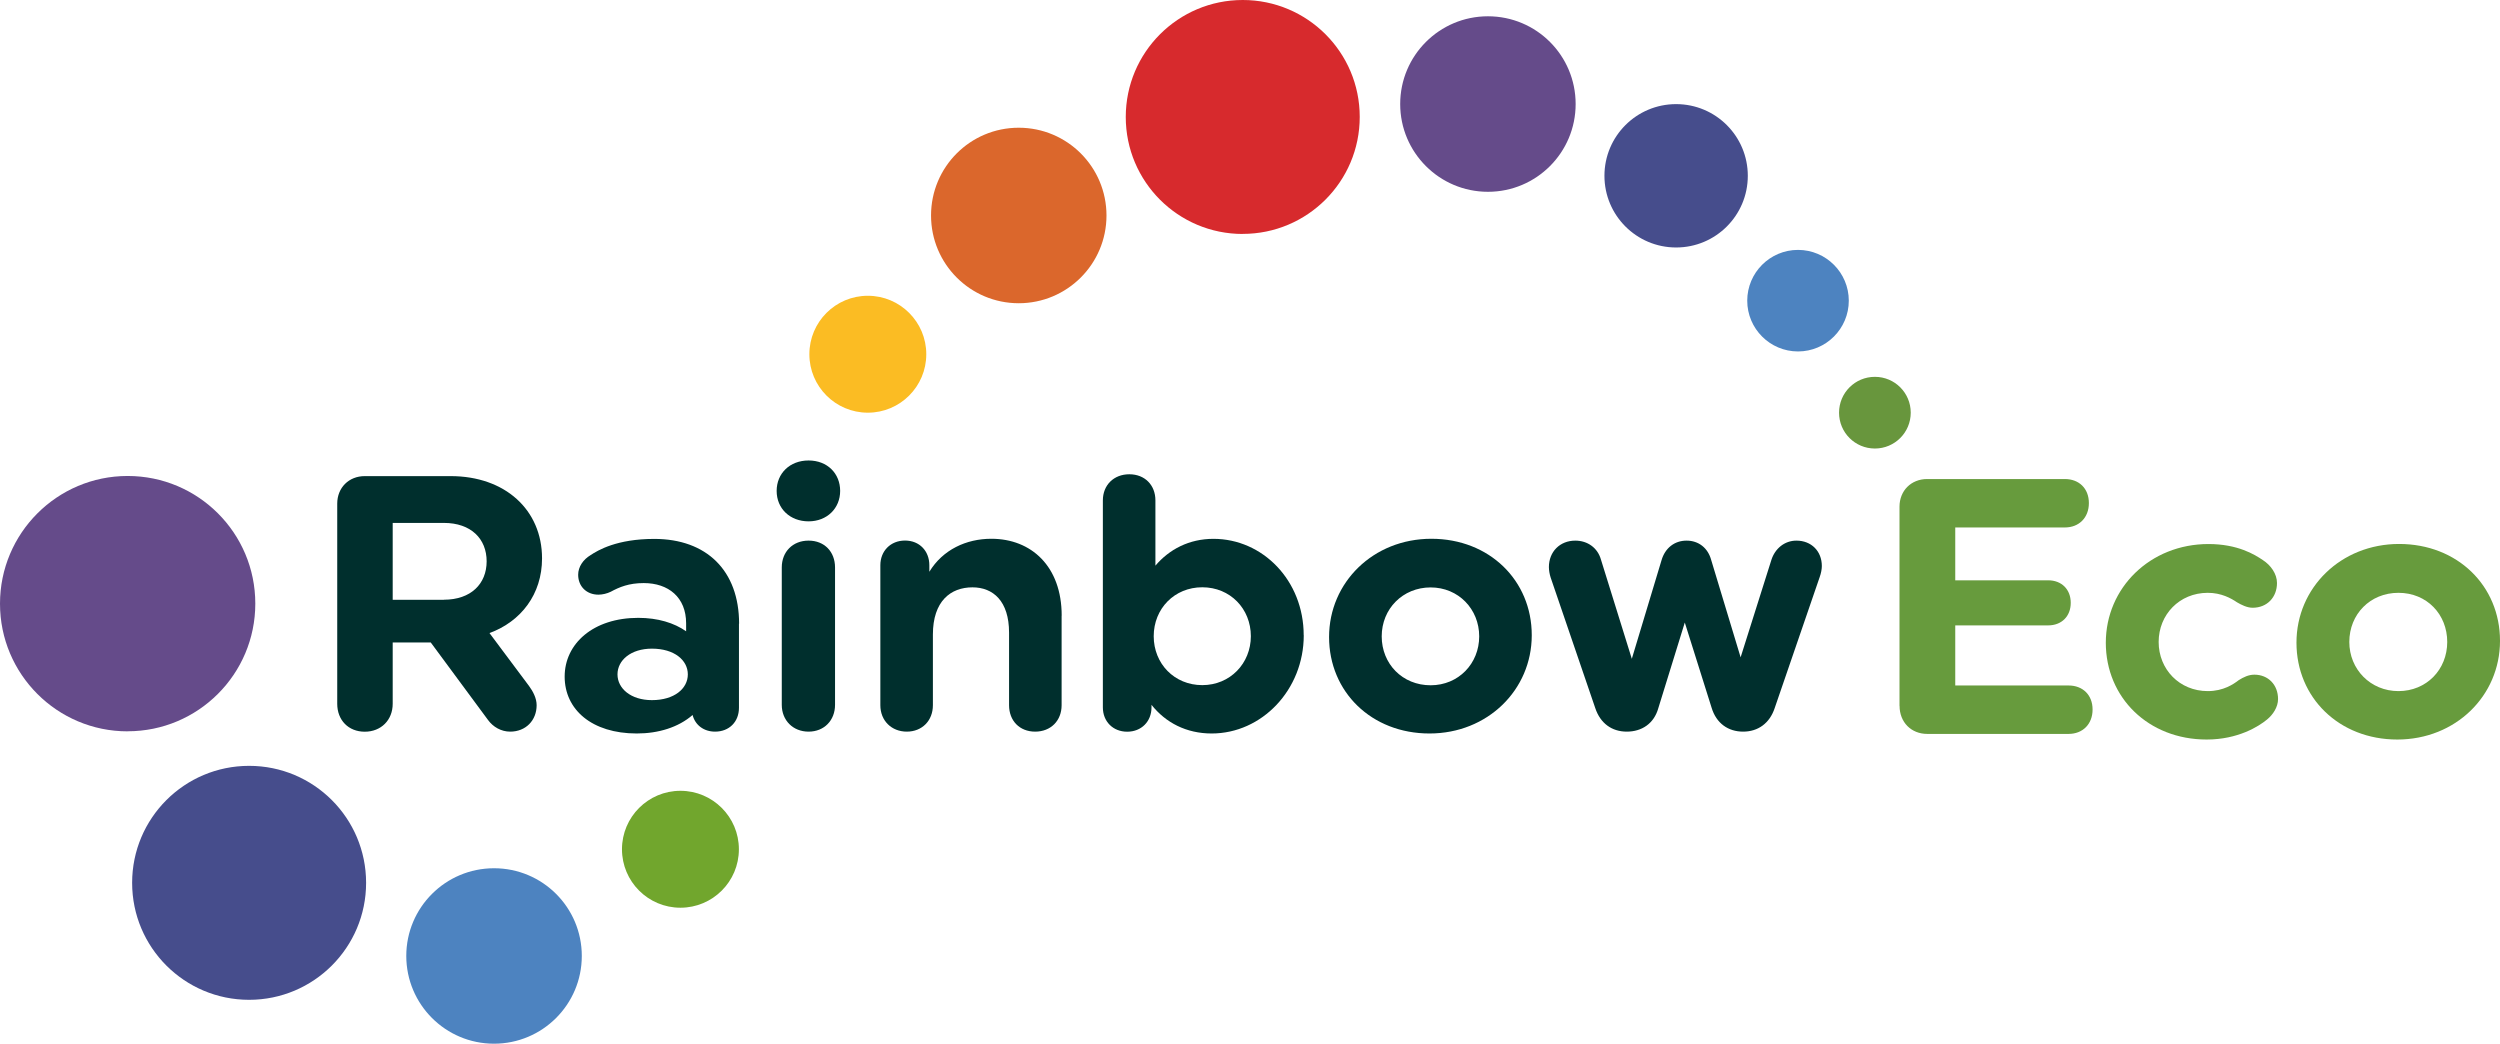 <svg xmlns="http://www.w3.org/2000/svg" id="Layer_2" data-name="Layer 2" viewBox="0 0 351.54 146.76"><defs><style>      .rainbow-eco-logo-1 {        fill: #002f2d;      }      .rainbow-eco-logo-2 {        fill: #68963d;      }      .rainbow-eco-logo-3 {        fill: #fbbc23;      }      .rainbow-eco-logo-4 {        fill: #679b3d;      }      .rainbow-eco-logo-5 {        fill: #654b8a;      }      .rainbow-eco-logo-6 {        fill: #d72a2d;      }      .rainbow-eco-logo-7 {        fill: #db672c;      }      .rainbow-eco-logo-8 {        fill: #71a62d;      }      .rainbow-eco-logo-9 {        fill: #464d8c;      }      .rainbow-eco-logo-10 {        fill: #4d83c0;      }    </style></defs><g id="Layer_1-2" data-name="Layer 1-2"><g><path class="rainbow-eco-logo-1" d="m47.42,98.96v-28.14c0-2.24,1.63-3.87,3.87-3.87h12.08c7.65,0,12.85,4.74,12.85,11.57,0,5.05-2.96,8.87-7.39,10.5l5.56,7.44c.56.76,1.07,1.73,1.07,2.7,0,2.14-1.53,3.72-3.72,3.72-1.27,0-2.4-.66-3.11-1.63l-8.06-10.91h-5.35v8.62c0,2.29-1.63,3.93-3.93,3.93s-3.87-1.63-3.87-3.93Zm14.99-14.63c3.82,0,6.02-2.24,6.02-5.4s-2.19-5.4-6.02-5.4h-7.19v10.81h7.19Z"></path><g><path class="rainbow-eco-logo-1" d="m103.91,87.69v11.83c0,1.99-1.38,3.36-3.36,3.36-1.58,0-2.8-.92-3.16-2.34-1.99,1.73-4.79,2.6-7.85,2.6-6.32,0-10.14-3.36-10.14-8s4.03-8.26,10.35-8.26c2.75,0,5.05.71,6.73,1.89v-1.12c0-3.67-2.5-5.66-5.96-5.66-2.09,0-3.42.56-4.64,1.22-.51.25-1.17.41-1.73.41-1.68,0-2.85-1.17-2.85-2.8,0-1.12.71-2.14,1.73-2.75,1.07-.71,3.72-2.29,8.97-2.29,7.34,0,11.93,4.44,11.93,11.93l-.02-.02Zm-7.19,7.14c0-1.99-1.89-3.62-5.05-3.62-2.96,0-4.84,1.63-4.84,3.62s1.89,3.62,4.84,3.62c3.16,0,5.05-1.63,5.05-3.62Z"></path><path class="rainbow-eco-logo-1" d="m109.21,69.03c0-2.45,1.84-4.28,4.49-4.28s4.44,1.84,4.44,4.28-1.84,4.28-4.44,4.28-4.49-1.78-4.49-4.28Zm8.21,10.76v19.32c0,2.19-1.53,3.77-3.72,3.77s-3.77-1.58-3.77-3.77v-19.32c0-2.19,1.53-3.77,3.77-3.77s3.72,1.58,3.72,3.77Z"></path><path class="rainbow-eco-logo-1" d="m149.28,86.57v12.59c0,2.19-1.53,3.72-3.72,3.72s-3.67-1.53-3.67-3.72v-10.2c0-4.44-2.24-6.37-5.15-6.37-3.06,0-5.56,1.94-5.56,6.63v9.94c0,2.19-1.53,3.72-3.67,3.72s-3.72-1.53-3.72-3.72v-19.68c0-1.99,1.43-3.47,3.47-3.47s3.42,1.48,3.42,3.47v.92c1.89-3.11,5.2-4.64,8.72-4.64,5.61,0,9.89,3.87,9.89,10.81h-.01Z"></path><path class="rainbow-eco-logo-1" d="m183.33,89.32c0,7.7-5.91,13.82-12.95,13.82-3.57,0-6.48-1.53-8.46-4.03v.36c0,1.99-1.43,3.42-3.42,3.42s-3.42-1.43-3.42-3.42v-29.11c0-2.14,1.53-3.67,3.72-3.67s3.67,1.53,3.67,3.67v9.18c1.94-2.29,4.74-3.77,8.16-3.77,6.93,0,12.69,5.86,12.69,13.56h0Zm-7.44.14c0-3.87-2.91-6.88-6.83-6.88s-6.83,3.01-6.83,6.88,2.91,6.88,6.83,6.88,6.83-3.06,6.83-6.88Z"></path><path class="rainbow-eco-logo-1" d="m201.27,75.76c8.16,0,14.12,5.86,14.12,13.56s-6.22,13.82-14.38,13.82-14.12-5.86-14.12-13.56,6.22-13.82,14.38-13.82Zm-.1,20.6c3.93,0,6.83-3.06,6.83-6.88s-2.91-6.88-6.83-6.88-6.88,3.01-6.88,6.88,2.91,6.88,6.88,6.88Z"></path><path class="rainbow-eco-logo-1" d="m221.51,76.02c1.73,0,3.16,1.02,3.62,2.7l4.33,13.92,4.18-13.87c.51-1.73,1.84-2.75,3.52-2.75s3.01,1.02,3.47,2.75l4.13,13.66,4.33-13.71c.51-1.58,1.84-2.7,3.52-2.7,2.09,0,3.57,1.48,3.57,3.57,0,.41-.1,1.02-.31,1.58l-6.32,18.4c-.71,2.14-2.34,3.31-4.44,3.31s-3.77-1.17-4.43-3.36l-3.77-11.98-3.72,12.03c-.61,2.19-2.34,3.31-4.44,3.31s-3.72-1.17-4.43-3.31l-6.27-18.35c-.15-.46-.25-1.02-.25-1.48,0-2.14,1.53-3.72,3.72-3.72h0Z"></path></g><path class="rainbow-eco-logo-8" d="m95.68,127.64c4.54,0,8.22-3.68,8.22-8.22s-3.68-8.22-8.22-8.22-8.22,3.68-8.22,8.22,3.68,8.22,8.22,8.22h0Z"></path><path class="rainbow-eco-logo-2" d="m263.64,63.07c2.78,0,5.04-2.25,5.04-5.04s-2.25-5.04-5.04-5.04-5.04,2.25-5.04,5.04,2.25,5.04,5.04,5.04h0Z"></path><path class="rainbow-eco-logo-5" d="m17.95,102.83c9.91,0,17.95-8.03,17.95-17.95s-8.03-17.95-17.95-17.95S0,74.98,0,84.89s8.03,17.95,17.95,17.95h0Z"></path><path class="rainbow-eco-logo-9" d="m35.03,140.59c9.08,0,16.45-7.36,16.45-16.45s-7.36-16.45-16.45-16.45-16.45,7.36-16.45,16.45,7.36,16.45,16.45,16.45h0Z"></path><path class="rainbow-eco-logo-10" d="m69.47,146.76c6.81,0,12.34-5.52,12.34-12.34s-5.52-12.33-12.34-12.33-12.34,5.52-12.34,12.33,5.52,12.34,12.34,12.34h0Z"></path><path class="rainbow-eco-logo-4" d="m267.11,99.26c0,2.3,1.64,3.94,3.89,3.94h19.87c2,0,3.38-1.38,3.38-3.43s-1.38-3.38-3.38-3.38h-15.93v-8.45h13.06c1.9,0,3.18-1.28,3.18-3.17s-1.28-3.17-3.18-3.17h-13.06v-7.43h15.41c2,0,3.38-1.38,3.38-3.43s-1.38-3.38-3.38-3.38h-19.36c-2.25,0-3.89,1.64-3.89,3.89v28.01h.01Z"></path><path class="rainbow-eco-logo-4" d="m322.92,90.37c0,7.73,5.99,13.62,14.18,13.62s14.44-6.14,14.44-13.88-5.99-13.62-14.18-13.62-14.44,6.15-14.44,13.88h0Zm7.43-.1c0-3.89,2.92-6.91,6.91-6.91s6.86,3.02,6.86,6.91-2.92,6.91-6.86,6.91-6.91-3.07-6.91-6.91h0Z"></path><path class="rainbow-eco-logo-4" d="m296.11,90.37c0,7.73,5.99,13.62,14.18,13.62,4.4,0,7.32-1.84,8.5-2.82.82-.67,1.54-1.74,1.54-2.87,0-2-1.38-3.43-3.33-3.43-.82,0-1.54.36-2.2.77-.72.56-2.15,1.54-4.35,1.54-3.99,0-6.91-3.07-6.91-6.91s2.92-6.91,6.91-6.91c1.9,0,3.28.77,4.1,1.33.61.36,1.43.77,2.2.77,2.05,0,3.43-1.48,3.43-3.48,0-1.28-.87-2.51-2-3.23-1.13-.77-3.53-2.25-7.63-2.25-8.19,0-14.44,6.15-14.44,13.88h0Z"></path><path class="rainbow-eco-logo-10" d="m252.83,49.42c-3.94,0-7.14-3.2-7.14-7.14s3.2-7.14,7.14-7.14,7.14,3.2,7.14,7.14-3.2,7.14-7.14,7.14h0Z"></path><path class="rainbow-eco-logo-3" d="m122.03,58.03c4.54,0,8.22-3.68,8.22-8.22s-3.68-8.22-8.22-8.22-8.22,3.68-8.22,8.22,3.68,8.22,8.22,8.22h0Z"></path><path class="rainbow-eco-logo-7" d="m143.25,42.64c6.81,0,12.34-5.52,12.34-12.34s-5.52-12.34-12.34-12.34-12.33,5.52-12.33,12.34,5.52,12.34,12.33,12.34h0Z"></path><path class="rainbow-eco-logo-9" d="m235.69,34.8c-5.57,0-10.08-4.51-10.08-10.08s4.51-10.08,10.08-10.08,10.08,4.51,10.08,10.08-4.51,10.08-10.08,10.08h0Z"></path><path class="rainbow-eco-logo-5" d="m209.23,26.97c-6.81,0-12.34-5.52-12.34-12.34s5.52-12.34,12.34-12.34,12.33,5.52,12.33,12.34-5.52,12.34-12.33,12.34h0Z"></path><path class="rainbow-eco-logo-6" d="m174.75,32.89c9.08,0,16.45-7.36,16.45-16.45S183.83,0,174.75,0s-16.45,7.36-16.45,16.45,7.36,16.45,16.45,16.45h0Z"></path></g></g></svg>